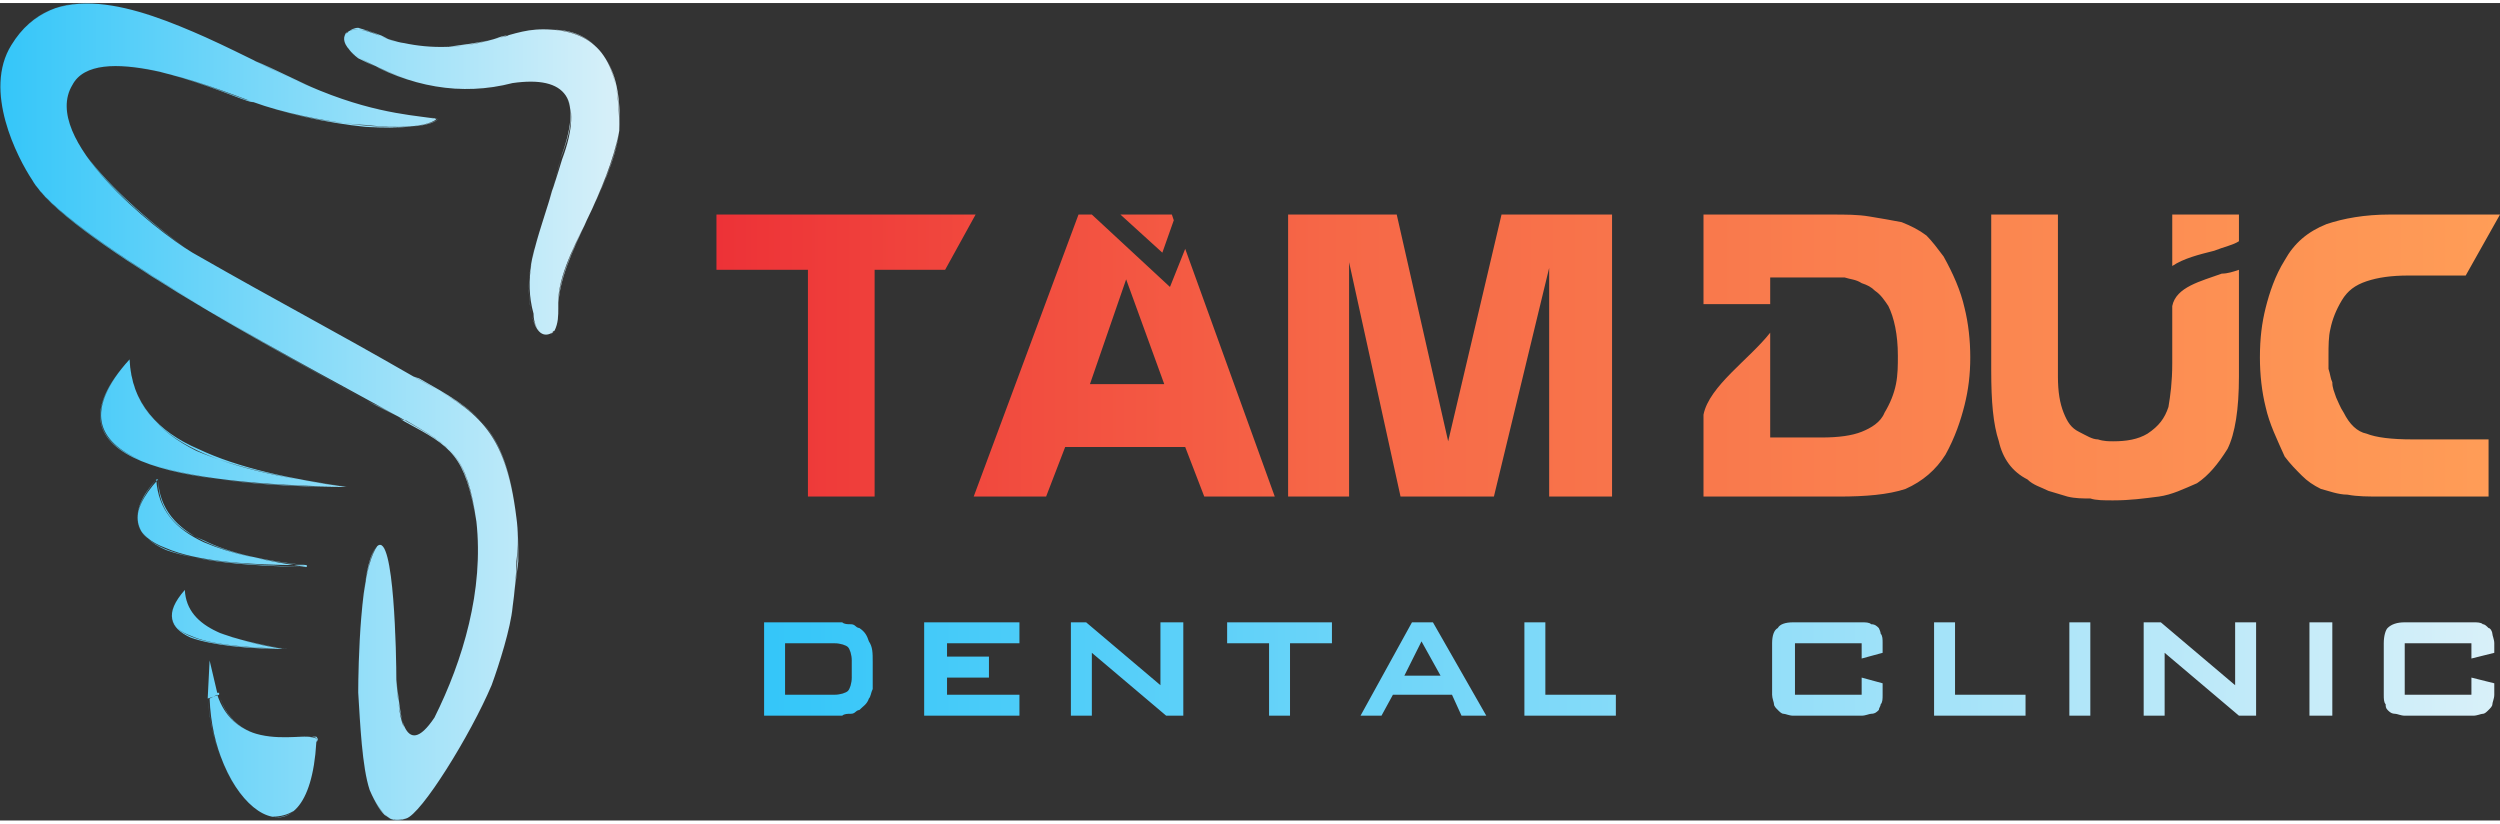 <?xml version="1.0" encoding="UTF-8"?>
<!DOCTYPE svg PUBLIC "-//W3C//DTD SVG 1.1//EN" "http://www.w3.org/Graphics/SVG/1.1/DTD/svg11.dtd">
<!-- Creator: CorelDRAW X7 -->
<svg xmlns="http://www.w3.org/2000/svg" xml:space="preserve" width="170px" height="56px" version="1.1" style="shape-rendering:geometricPrecision; text-rendering:geometricPrecision; image-rendering:optimizeQuality; fill-rule:evenodd; clip-rule:evenodd"
viewBox="0 0 1312 429"
 xmlns:xlink="http://www.w3.org/1999/xlink">
 <rect x="0" y="0" width="1312" height="429" fill="#333333" stroke="none"/>
 <defs>
  <style type="text/css">
   <![CDATA[
    .fil2 {fill:url(#id0)}
    .fil1 {fill:url(#id1);fill-rule:nonzero}
    .fil0 {fill:url(#id2);fill-rule:nonzero}
   ]]>
  </style>
  <linearGradient id="id0" gradientUnits="userSpaceOnUse" x1="-0" y1="214.565" x2="325.019" y2="214.565">
   <stop offset="0" style="stop-opacity:1; stop-color:#34C6F9"/>
   <stop offset="1" style="stop-opacity:1; stop-color:#D8F0F9"/>
  </linearGradient>
  <linearGradient id="id1" gradientUnits="userSpaceOnUse" x1="376.296" y1="185.888" x2="1311.6" y2="185.888">
   <stop offset="0" style="stop-opacity:1; stop-color:#ED3237"/>
   <stop offset="0.341" style="stop-opacity:1; stop-color:#F66747"/>
   <stop offset="1" style="stop-opacity:1; stop-color:#FF9D57"/>
  </linearGradient>
  <linearGradient id="id2" gradientUnits="userSpaceOnUse" xlink:href="#id0" x1="400.517" y1="349.459" x2="1308.52" y2="349.459">
  </linearGradient>
 </defs>
 <g id="Layer_x0020_1">
  <path class="fil0" d="M401 325l36 0c2,0 4,0 5,0 1,1 3,1 4,1 1,0 2,0 3,1 0,0 1,1 2,1 3,2 4,4 5,7 2,3 2,6 2,11l0 7c0,3 0,5 0,7 -1,2 -1,4 -2,5 -1,3 -3,4 -5,6 -1,0 -2,1 -2,1 -1,1 -2,1 -3,1 -1,0 -3,0 -4,1 -1,0 -3,0 -5,0l-36 0 0 -49zm37 38c3,0 6,-1 7,-2 1,-1 2,-4 2,-7l0 -9c0,-3 -1,-6 -2,-7 -1,-1 -4,-2 -7,-2l-26 0 0 27 26 0zm47 -38l50 0 0 11 -38 0 0 7 22 0 0 11 -22 0 0 9 38 0 0 11 -50 0 0 -49zm77 0l8 0 39 33 0 -33 12 0 0 49 -9 0 -39 -33 0 33 -11 0 0 -49zm115 49l-11 0 0 -38 -22 0 0 -11 55 0 0 11 -22 0 0 38zm64 -49l11 0 28 49 -13 0 -5 -11 -31 0 -6 11 -11 0 27 -49zm15 28l-10 -18 -9 18 19 0zm44 -28l11 0 0 38 37 0 0 11 -48 0 0 -49zm177 19l0 -8 -35 0 0 27 35 0 0 -9 11 3 0 6c0,2 0,4 -1,5 0,1 -1,2 -1,3 -1,1 -2,2 -4,2 -1,0 -3,1 -5,1l-36 0c-2,0 -4,-1 -5,-1 -1,0 -2,-1 -3,-2 -1,-1 -2,-2 -2,-3 0,-1 -1,-3 -1,-5l0 -27c0,-4 1,-7 3,-8 1,-2 4,-3 8,-3l36 0c2,0 4,0 5,1 2,0 3,1 4,2 0,0 1,2 1,3 1,1 1,3 1,5l0 5 -11 3zm38 -19l11 0 0 38 37 0 0 11 -48 0 0 -49zm71 0l11 0 0 49 -11 0 0 -49zm39 0l9 0 39 33 0 -33 11 0 0 49 -9 0 -39 -33 0 33 -11 0 0 -49zm87 0l12 0 0 49 -12 0 0 -49zm85 19l0 -8 -35 0 0 27 35 0 0 -9 12 3 0 6c0,2 -1,4 -1,5 0,1 -1,2 -2,3 -1,1 -2,2 -3,2 -1,0 -3,1 -5,1l-36 0c-2,0 -4,-1 -5,-1 -2,0 -3,-1 -4,-2 -1,-1 -1,-2 -1,-3 -1,-1 -1,-3 -1,-5l0 -27c0,-4 1,-7 2,-8 2,-2 5,-3 9,-3l36 0c2,0 4,0 5,1 1,0 2,1 3,2 1,0 2,2 2,3 0,1 1,3 1,5l0 5 -12 3z"/>
  <path class="fil1" d="M376 111l136 0 -16 29 -37 0 0 119 -35 0 0 -119 -48 0 0 -29zm235 89l-39 0 19 -55 20 55zm-52 33l29 0 0 0 34 0 10 26 37 0 -47 -130 -8 20 -41 -38 -7 0 -55 148 38 0 10 -26zm57 -119l-1 -3 -27 0 22 20 6 -17zm60 -3l57 0 27 119 28 -119 58 0 0 148 -33 0 0 -120 -29 120 -49 0 -27 -123 0 123 -32 0 0 -148zm285 0c8,0 14,0 20,1 6,1 12,2 17,3 5,2 9,4 13,7 3,3 6,7 9,11 5,9 9,18 11,27 2,8 3,17 3,26 0,9 -1,17 -3,25 -2,8 -5,17 -10,26 -5,8 -12,14 -21,18 -9,3 -21,4 -35,4l-71 0 0 -43c3,-15 24,-29 35,-43l0 55 20 0 7 0c9,0 16,-1 21,-3 5,-2 10,-5 12,-10 3,-5 5,-10 6,-15 1,-5 1,-10 1,-15 0,-11 -2,-20 -5,-26 -2,-3 -4,-6 -7,-8 -2,-2 -4,-3 -7,-4 -3,-2 -6,-2 -9,-3 -4,0 -8,0 -12,0l-6 0 -21 0 0 14 -35 0 0 -47 67 0zm84 0l35 0 0 78 0 7c0,8 1,14 3,19 2,5 4,8 8,10 4,2 7,4 10,4 3,1 6,1 8,1 7,0 13,-1 18,-4 6,-4 9,-8 11,-14 1,-6 2,-13 2,-23l0 -30c2,-10 15,-13 26,-17 3,0 6,-1 9,-2l0 56c0,17 -2,30 -6,38 -5,8 -10,14 -16,18 -7,3 -13,6 -20,7 -8,1 -15,2 -24,2 -5,0 -9,0 -12,-1 -4,0 -8,0 -12,-1 -3,-1 -7,-2 -10,-3 -4,-2 -8,-3 -11,-6 -8,-4 -13,-11 -15,-20 -3,-9 -4,-21 -4,-37l0 -82zm95 27l0 -27 35 0 0 14c-3,2 -8,3 -13,5 -8,2 -16,4 -22,8zm172 -27l-18 32 -24 0 -6 0c-9,0 -16,1 -22,3 -6,2 -10,5 -13,10 -3,5 -5,10 -6,15 -1,4 -1,9 -1,14 0,3 0,5 0,7 1,3 1,5 2,7 0,3 1,5 2,8 1,2 2,5 4,8 3,6 7,10 12,11 5,2 13,3 24,3l40 0 0 30 -56 0c-7,0 -13,0 -18,-1 -5,0 -10,-2 -14,-3 -4,-2 -7,-4 -10,-7 -3,-3 -6,-6 -9,-10 -4,-9 -8,-17 -10,-26 -2,-8 -3,-17 -3,-26 0,-10 1,-18 3,-26 2,-8 5,-17 10,-25 5,-9 12,-15 22,-19 9,-3 20,-5 33,-5l58 0z"/>
  <path class="fil2" d="M68 187c2,46 54,59 115,67 -88,-1 -164,-13 -115,-67zm0 0c1,23 15,38 36,47 21,10 49,16 79,20l0 0c-44,0 -85,-4 -109,-14 -24,-10 -30,-26 -6,-53l0 0zm35 48c-20,-10 -34,-25 -35,-48 -24,27 -17,43 6,53 24,10 64,13 108,14 -30,-4 -58,-10 -79,-19zm-20 15c1,31 37,40 78,46 -60,-1 -112,-9 -78,-46zm0 0c0,16 9,26 24,32 14,7 33,11 54,13l0 1c-30,-1 -58,-3 -74,-9 -16,-7 -21,-19 -5,-37l1 0zm24 33c-15,-7 -24,-17 -25,-33 -16,19 -11,30 5,36 16,7 43,9 73,9 -21,-2 -39,-6 -53,-12zm-10 25c1,21 26,27 54,31 -41,-1 -76,-6 -54,-31zm0 0c1,10 7,17 17,22 10,4 23,7 37,9l0 0c-21,0 -40,-2 -51,-6 -11,-5 -14,-13 -3,-25l0 0zm17 22c-10,-5 -16,-12 -17,-22 -11,12 -8,20 3,24 11,5 29,6 49,7 -13,-2 -26,-5 -35,-9zm-5 35l6 -2c10,36 56,15 51,25 -4,69 -52,38 -57,-23zm1 -20l4 17 1 0 0 1c7,24 30,23 42,22 4,0 7,0 9,0 1,1 1,2 0,3 -1,19 -6,31 -12,36 -3,3 -7,4 -11,3 -3,-1 -7,-3 -11,-6 -11,-10 -21,-30 -23,-56l0 0 1 -20zm4 18l-4 2c1,26 11,46 22,56 4,3 8,5 11,6 4,0 8,-1 11,-3 6,-5 11,-17 12,-36l0 0c1,-1 0,-2 0,-2 -2,-1 -5,-1 -9,-1 -12,1 -35,2 -43,-22zm116 -302c-11,9 -67,2 -97,-9 -24,-9 -83,-32 -95,-9 -17,28 43,76 63,88 49,28 69,38 116,65 33,18 48,25 54,74 2,14 0,32 -2,47 -1,11 -7,30 -11,41 -11,26 -37,68 -45,70 -7,3 -13,-1 -19,-15 -4,-12 -5,-35 -6,-51 0,-13 1,-68 10,-77 9,-8 10,59 10,70 1,16 4,44 20,20 15,-30 26,-67 22,-103 -6,-37 -13,-39 -41,-55 -34,-19 -174,-92 -192,-124 -8,-12 -26,-47 -11,-71 22,-36 66,-20 102,-4 20,9 40,20 60,28 32,13 53,13 62,15zm0 0c-6,4 -20,5 -38,4 -20,-2 -43,-7 -59,-13 -2,0 -4,-1 -7,-2 -26,-10 -77,-29 -88,-7l0 0c-7,10 -2,24 8,38 16,21 43,42 55,50 35,20 55,31 81,45 10,6 22,12 35,20l3 1c30,17 45,25 51,73 1,7 1,15 1,23 -1,8 -2,16 -3,24 0,5 -2,13 -4,20 -2,8 -5,15 -7,21 -6,13 -16,31 -25,46 -8,13 -16,23 -20,24 -4,2 -7,1 -10,-1 -3,-2 -6,-7 -9,-14 -2,-6 -3,-15 -4,-24 -1,-9 -1,-19 -2,-27 0,-8 0,-32 3,-51 1,-12 3,-22 7,-26l0 0c1,-1 2,-1 3,0 5,7 7,50 7,66 0,1 0,3 0,4 1,8 2,19 4,25 3,6 8,7 16,-5 8,-16 15,-35 19,-54 4,-16 5,-33 3,-49l0 0c-6,-35 -13,-39 -37,-52 -2,-1 -3,-2 -4,-3 -4,-2 -10,-5 -16,-8 -48,-27 -160,-87 -176,-116 -5,-7 -13,-23 -16,-40 -2,-10 -1,-22 5,-31l0 0c11,-18 27,-23 46,-22 18,2 38,10 56,18 8,4 17,8 25,12 12,5 23,11 35,16 25,10 43,12 53,14 4,0 6,0 9,1l0 0 0 0zm-38 3c17,2 32,1 37,-3 -2,-1 -4,-1 -8,-1 -10,-2 -28,-4 -53,-14 -12,-5 -23,-10 -35,-16 -8,-4 -17,-8 -25,-12 -18,-8 -38,-16 -56,-18 -18,-1 -35,4 -46,22 -6,9 -7,21 -5,31 3,17 11,33 16,40l0 0c16,28 128,89 176,116 7,3 12,6 16,8 1,1 2,2 4,2 24,14 32,18 37,53l0 0c2,16 1,33 -3,49 -4,19 -11,38 -19,54l0 0c-8,12 -13,11 -16,5 -3,-6 -3,-17 -4,-25 0,-1 0,-3 0,-4 0,-16 -2,-59 -7,-66l0 0c-1,-1 -2,-1 -3,0 -3,4 -6,14 -7,26 -3,19 -3,43 -3,51 1,8 1,18 2,27 1,9 2,18 4,24 3,7 6,11 9,14 3,2 6,2 10,1l0 0c4,-1 12,-11 20,-24 9,-15 19,-33 25,-46 2,-6 5,-13 7,-21 2,-7 4,-15 4,-20 1,-8 2,-16 2,-24 1,-8 1,-16 0,-23 -6,-47 -21,-56 -52,-73l-2 -1c-13,-8 -25,-14 -35,-20 -26,-14 -46,-25 -81,-45l0 0c-12,-8 -40,-29 -55,-50 -10,-14 -15,-28 -8,-38 11,-22 62,-3 89,7 2,1 4,1 6,2 16,6 39,11 59,12zm20 -43c14,3 30,3 47,-2 12,-3 18,-6 31,-5 24,1 36,18 35,53 -5,34 -33,67 -32,93 0,4 0,8 -2,12 -2,2 -9,6 -12,-9 -6,-26 8,-48 15,-81 13,-32 3,-44 -25,-40 -27,7 -54,2 -80,-13 -13,-8 -9,-16 -1,-15 6,0 16,6 24,7zm0 0c7,2 15,2 23,2 7,-1 16,-2 24,-4 3,-1 5,-2 8,-2 7,-2 13,-4 23,-3 12,0 21,5 27,14 6,8 9,21 8,39l0 0c-2,16 -10,32 -17,47 -8,17 -15,32 -15,46 0,2 0,4 0,6 -1,2 -1,4 -2,6 0,0 -1,1 -2,2 -1,0 -2,0 -3,0l0 0c-1,0 -2,-1 -3,-2 -1,-1 -3,-4 -4,-9 -4,-18 1,-34 7,-53 3,-9 6,-18 8,-28l0 0c6,-16 7,-27 3,-33 -4,-7 -14,-9 -28,-7 -14,3 -27,4 -41,2 -13,-3 -26,-8 -40,-15l0 0c-4,-3 -6,-6 -7,-8 0,-1 0,-3 0,-4 0,-1 1,-2 2,-2 1,-1 3,-2 5,-2 3,1 7,2 12,4 4,2 8,4 12,4zm23 2c-8,0 -16,0 -23,-2 -4,0 -8,-2 -13,-4 -4,-2 -8,-3 -11,-3 -2,0 -4,0 -5,1 -1,1 -2,1 -2,2 0,1 0,3 0,4 1,2 3,5 8,8 13,7 26,12 39,15 14,2 27,1 41,-2l0 0c14,-2 24,0 28,7 4,6 4,17 -2,33 -3,10 -6,19 -9,28 -6,19 -11,35 -6,53l0 0c0,5 2,8 3,9 1,1 2,2 3,2l0 0c1,0 2,0 3,0 1,-1 1,-2 2,-2 1,-2 1,-4 2,-6 0,-2 0,-4 0,-6 -1,-14 7,-30 15,-46 7,-15 14,-31 17,-47 0,-18 -2,-31 -8,-39 -6,-9 -15,-13 -27,-14 -10,-1 -16,1 -23,3 -3,1 -5,1 -8,2 -8,2 -17,4 -24,4zm44 140l0 0"/>
 </g>
</svg>
